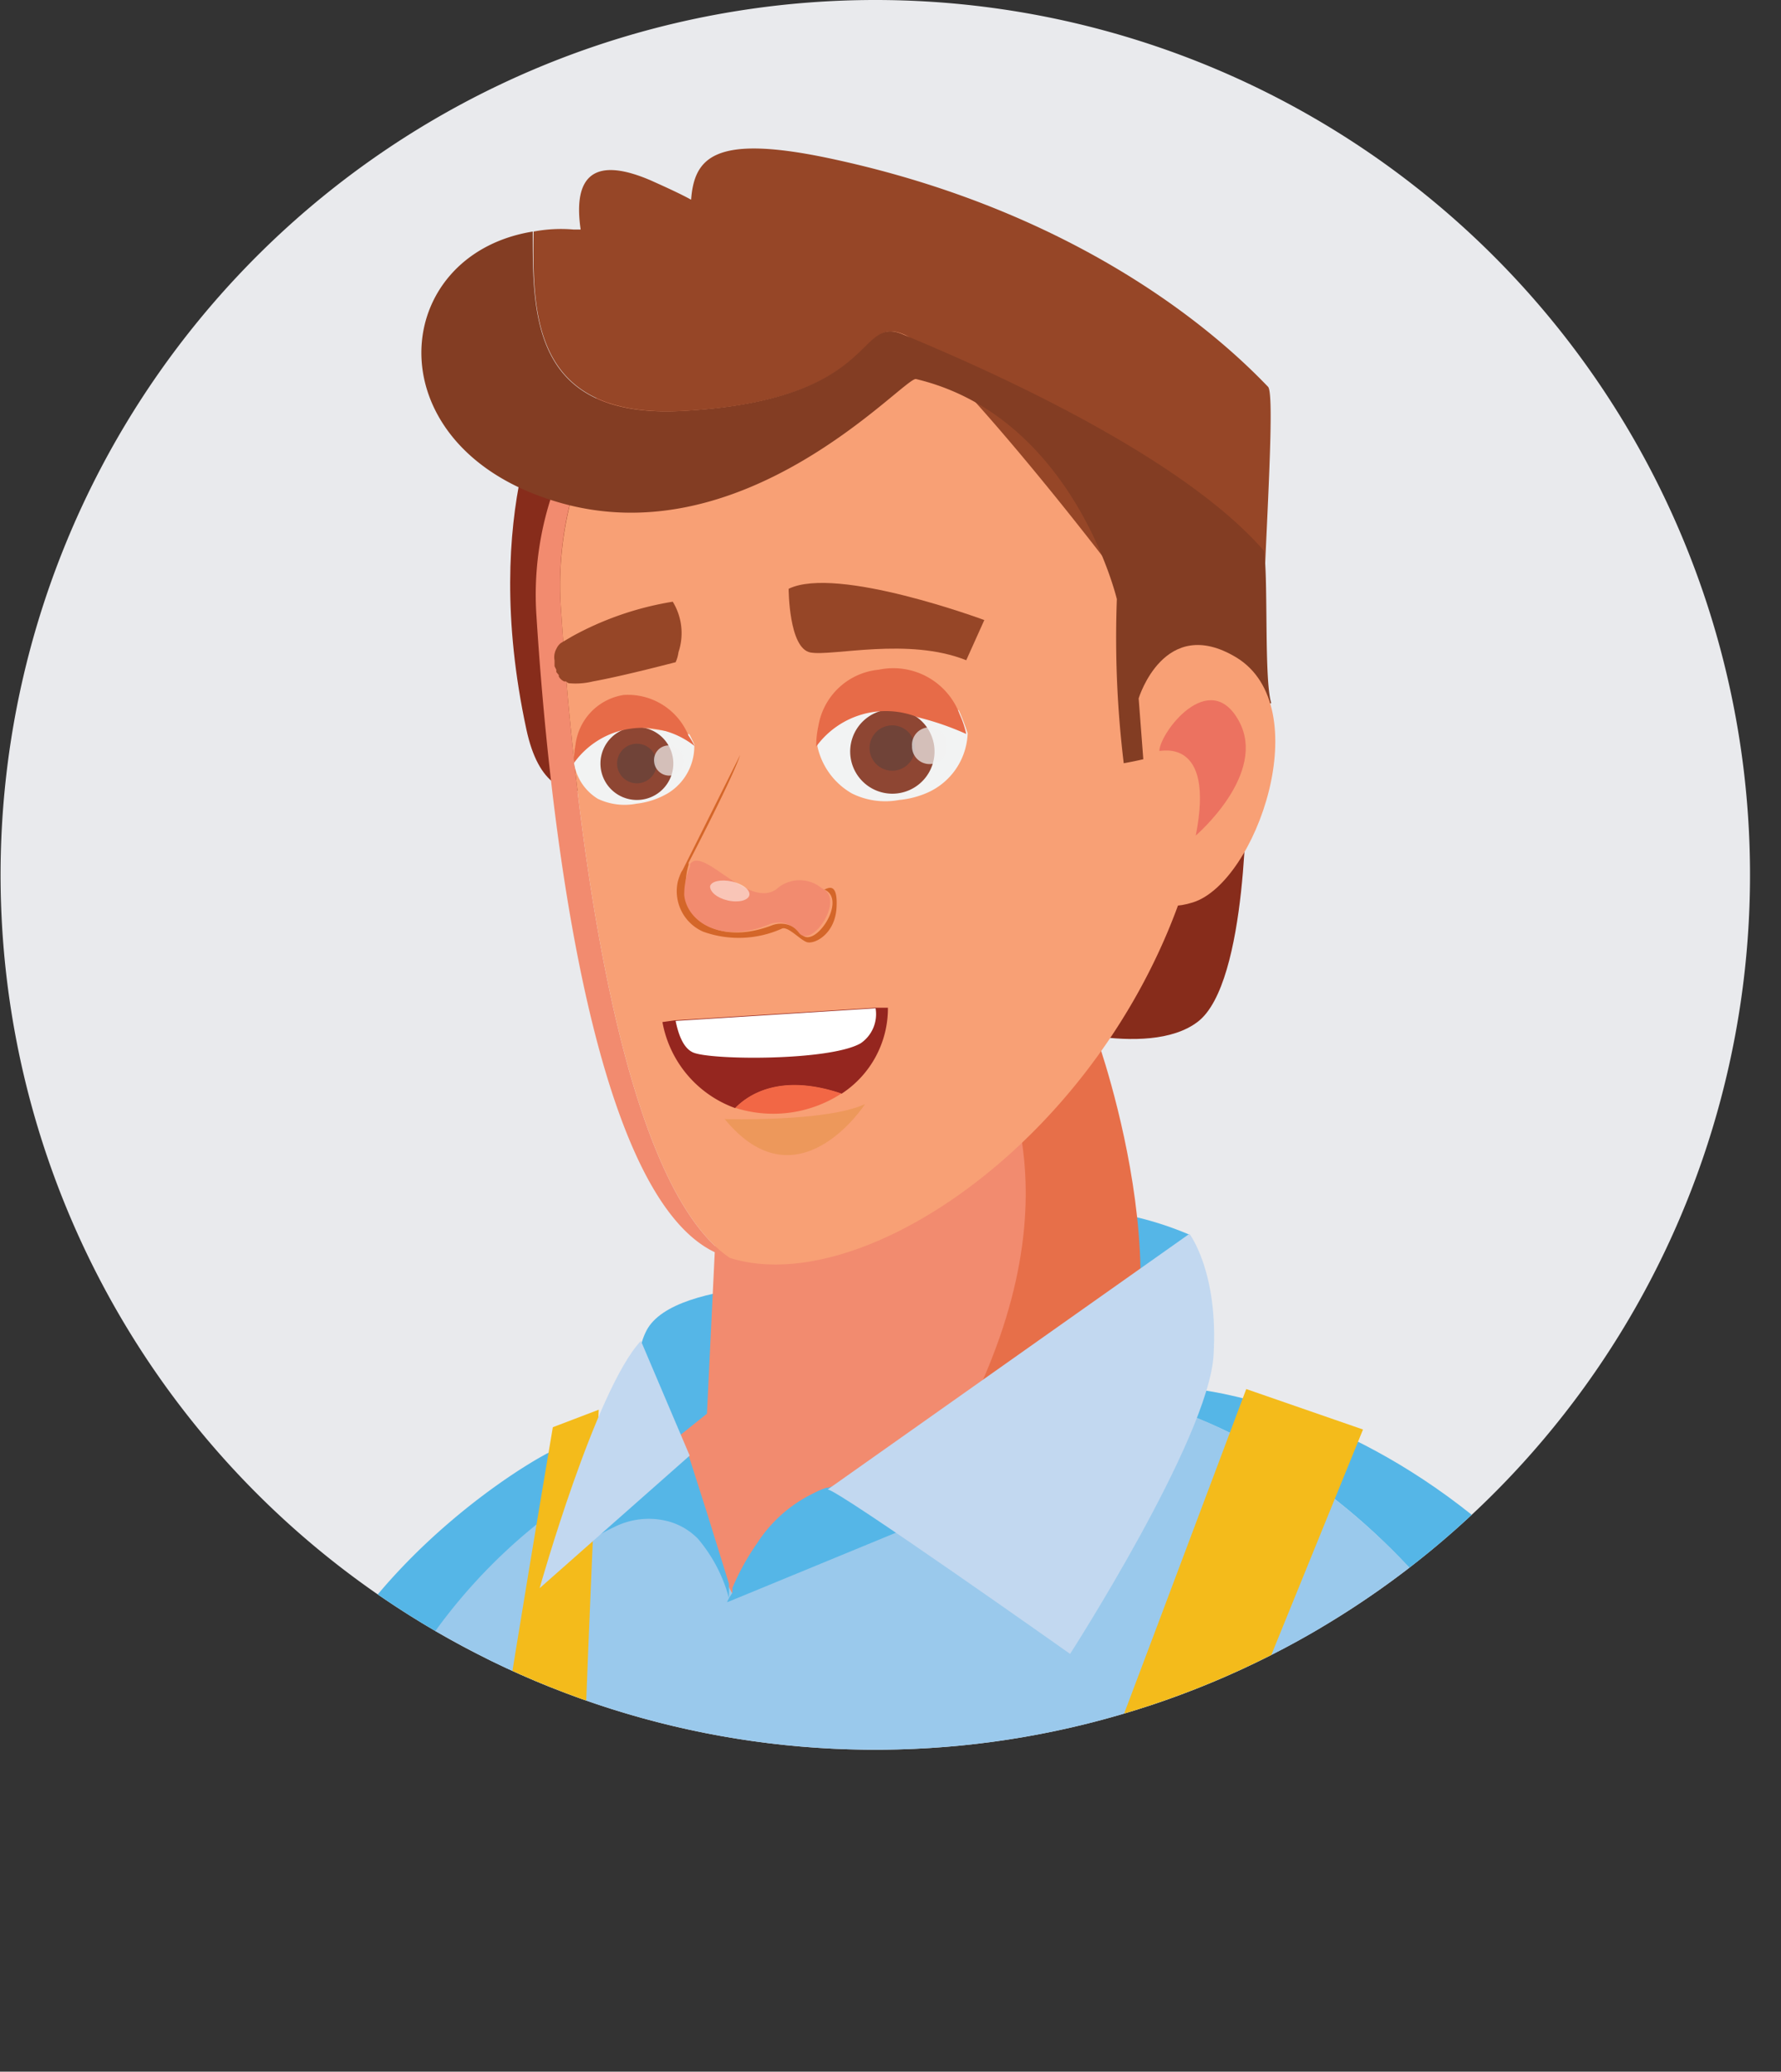 <svg xmlns="http://www.w3.org/2000/svg" xmlns:xlink="http://www.w3.org/1999/xlink" viewBox="0 0 62.08 72.2"><rect x="0" y="0" width="62.08" height="72.2" fill="#333333" stroke="none"/><defs><style>.cls-1{fill:#e9eaed;}.cls-2{clip-path:url(#clip-path);}.cls-3{fill:#55b6e7;}.cls-4{fill:#9ac9ec;}.cls-5{fill:#f28b6f;}.cls-6{fill:#e76f49;}.cls-7{fill:#f4bb1b;}.cls-8{fill:#c2d8f0;}.cls-9{fill:#872c1b;}.cls-10{fill:#f8a075;}.cls-11,.cls-23{fill:#f2f3f3;}.cls-12{fill:#964627;}.cls-13{fill:#d46629;}.cls-14{fill:#833d23;}.cls-15{fill:#95261f;}.cls-16,.cls-19{fill:#fff;}.cls-17{fill:#f26745;}.cls-18{fill:#ed985b;}.cls-19{opacity:0.5;}.cls-20{fill:#ec7260;}.cls-21{fill:#8e4633;}.cls-22{fill:#704338;}.cls-23{opacity:0.7;}.cls-24{fill:#e76b48;}</style><clipPath id="clip-path"><path class="cls-1" d="M61,30.49A30.49,30.49,0,1,1,30.49,0,30.49,30.49,0,0,1,61,30.49Z"/></clipPath></defs><title>character</title><g id="Layer_2" data-name="Layer 2"><g id="Page_2" data-name="Page 2"><path class="cls-1" d="M61,30.49A30.49,30.49,0,1,1,30.49,0,30.49,30.49,0,0,1,61,30.49Z"/><g class="cls-2"><path class="cls-3" d="M10.57,72.2a87.55,87.55,0,0,1,1.77-9.65c1.31-4.82,5.18-8.12,6.71-9.31l.48-2.79c-.47.07-6.88,3.72-9.09,9.68A105.94,105.94,0,0,0,7.21,72.2Z"/><path class="cls-4" d="M20.07,72.2l.2-.75L18.7,53.13a19.31,19.31,0,0,0-6.36,9.42,87.55,87.55,0,0,0-1.77,9.65Z"/><path class="cls-4" d="M44,72.2a33.89,33.89,0,0,1,4-6.84c0-.67-.06-1.13-.08-1.31-3.3-22.48-18.29-13-25.21-13.72-5-.51-6.92,11.15-7.63,17.75-.15,1.37-.21,2.74-.23,4.12Z"/><path class="cls-3" d="M56.6,72.2h5.48C57.25,49.65,41.61,48.41,41.61,48.41c-.15.26-.3.53-.44.81C43.89,50.16,54.46,55,56.6,72.2Z"/><path class="cls-4" d="M56.6,72.2c-2.14-17.25-12.71-22-15.43-23-3.11,6.23-.52,15.39,2.81,23Z"/><path class="cls-3" d="M29.78,44.68c-.21.11-6.26-.24-7.25,1.7s1.37,4.07,1.37,4.07Z"/><polygon class="cls-5" points="24.64 49.27 22.63 50.88 24.26 53.24 24.5 53.59 25.57 55.62 28.32 53.24 30.58 50.84 24.64 49.27"/><path class="cls-3" d="M34.7,42.34a11.41,11.41,0,0,1,6.76.69l.76,4.21Z"/><path class="cls-5" d="M26.62,36.77c.68,2.86-1.69,6.54-1.69,6.54l-.29,6A18.41,18.41,0,0,0,32,52.19c5.72-8.61,3.82-14.34,1.61-17.38C30.86,34.67,26.14,34.71,26.62,36.77Z"/><path class="cls-6" d="M32,52.19c2,.24,4.22.14,5.79-1.47,4.16-4.27.43-14.58.43-14.58S35.7,35.45,35.42,35c0,0-.76-.09-1.84-.15C35.79,37.85,37.69,43.58,32,52.19Z"/><path class="cls-7" d="M20.72,72.2c-.21-2.71-.39-5-.45-5.51-.17-1.29.6-17.56.6-17.56l-1.6.61s-2.6,15.33-2.66,17c0,.57.17,2.87.41,5.47Z"/><path class="cls-7" d="M39.15,72.2c.72-2.9,1.36-5.17,1.36-5.17l7-17.21-4.07-1.41s-6.29,16.76-6.4,16.92-.8,3.24-1.66,6.87Z"/><path class="cls-3" d="M25.34,55.84l.13-.05L32.24,53l.39-.16,7.16-2.93.26-.11-.26,0c-.29,0-.82.09-1.5.19h0l-1.72.25-.68.11-.91.14c-.77.13-1.55.26-2.32.41a27.82,27.82,0,0,0-3.8.95l-.05,0a2.42,2.42,0,0,0-.39.16l-.12.06a4.83,4.83,0,0,0-1.9,1.7,8.37,8.37,0,0,0-.87,1.57h0a.33.33,0,0,1,0,.06h0l0,0,0,.11C25.39,55.72,25.37,55.78,25.34,55.84Z"/><path class="cls-3" d="M18.81,55.33a10.28,10.28,0,0,1,1.7-1.58s0,0,0,0a4.71,4.71,0,0,1,.86-.51h0A2.67,2.67,0,0,1,23.21,53h0a2.27,2.27,0,0,1,1.12.63,5.3,5.3,0,0,1,1.08,2.07.72.72,0,0,0,0,.14s0-.18,0-.3h0V55.4l0-.07,0-.13-.75-2.42L24,50.71a1.71,1.71,0,0,0-1.06.17,8.55,8.55,0,0,0-2.63,2.32l0,0-.22.28A22.26,22.26,0,0,0,18.81,55.33Z"/><path class="cls-8" d="M28.85,51.91c.35,0,8.45,5.73,8.45,5.73s4.82-7.49,5-10.4S41.46,43,41.46,43Z"/><path class="cls-8" d="M22.34,46.73l1.7,4-5.23,4.62S20.76,48.42,22.34,46.73Z"/><path class="cls-9" d="M43.44,27.56s.08,6.7-1.69,8.05-5.78,0-5.78,0Z"/><path class="cls-9" d="M19.23,13.43s-2.55,4.26-.88,12,11.88-8,11.88-8Z"/><path class="cls-5" d="M19.55,21.17C19.93,27,21.24,41,25.44,43.84L25,43.68c-4.57-2-5.93-16.36-6.3-22.2a11,11,0,0,1,.86-5.08A15.32,15.32,0,0,1,24.4,9.8a16.93,16.93,0,0,0-4,6.12A11.72,11.72,0,0,0,19.55,21.17Z"/><path class="cls-10" d="M42.25,23.6C43,36.13,31.34,45.69,25.44,43.84,21.24,41,19.93,27,19.55,21.17a11.72,11.72,0,0,1,.86-5.25,16.93,16.93,0,0,1,4-6.12C31.86,4.46,41.63,13.73,42.25,23.6Z"/><path class="cls-11" d="M20,26.53a1.78,1.78,0,0,0,.84,1.31,2.17,2.17,0,0,0,1.34.17,2.78,2.78,0,0,0,1.11-.37,1.92,1.92,0,0,0,.91-1.7s-.06-.14-.17-.35l-2.16-.3-1.79.65a3,3,0,0,0-.07.56A.08.08,0,0,0,20,26.53Z"/><path class="cls-11" d="M28.49,26V26a2.5,2.5,0,0,0,1.2,1.65,2.61,2.61,0,0,0,1.65.23,3.17,3.17,0,0,0,1-.26,2.36,2.36,0,0,0,1.39-2.06,7.92,7.92,0,0,0-.31-.81l-2.64-.24-2.2.73A3.44,3.44,0,0,0,28.49,26Z"/><path class="cls-12" d="M31.52,11.66c-1.68-.72-.77,2.27-7.67,2.66-5.31.3-5.29-3.4-5.25-6.25A5.1,5.1,0,0,1,20,8l.24,0c-.23-1.57.2-2.68,2.45-1.71.51.23,1,.45,1.4.67.11-1.46.81-2.26,4.64-1.48,9.67,2,14.5,7,15.47,8,.38.4-.58,11.23-.18,13.93C41.2,22.45,33,12.28,31.52,11.66Z"/><path class="cls-12" d="M27.49,20.52s0,2.08.76,2.22,3.41-.54,5.43.27l.63-1.4S29.17,19.7,27.49,20.52Z"/><path class="cls-13" d="M24.51,32.47a3.67,3.67,0,0,0,2.73-.1c.2-.12.62.36.87.46s1-.25,1.05-1.21S28.8,31,28.73,31h0c.83.35-.35,2.12-.8,1.55a.89.89,0,0,0-1-.31c-1.8.7-2.94-.16-3-1A2.5,2.5,0,0,1,24,30.15a.2.2,0,0,0,0-.08c.38-.73,1.58-3.07,1.8-3.76l-2,4h0l-.05.08a2.08,2.08,0,0,0-.12.32A1.54,1.54,0,0,0,24.51,32.47Z"/><path class="cls-14" d="M39.17,26.6a36.25,36.25,0,0,1-.24-5.72s-1.51-6.36-7-7.67c-.4-.1-6.08,6.41-12.77,4.2-6.16-2-5.57-8.53-.59-9.34,0,2.85-.06,6.55,5.25,6.25,6.9-.39,6-3.38,7.67-2.66,1.46.62,9.37,3.85,12.57,7.54.15,1,0,4.49.25,5.3A13.19,13.19,0,0,1,39.17,26.6Z"/><path class="cls-15" d="M23.09,35.62a3.93,3.93,0,0,0,2.54,3c.5-.51,1.63-1.2,3.7-.5h0a3.55,3.55,0,0,0,1.62-3l-.43,0-7,.44Z"/><path class="cls-16" d="M30.52,35.14A1.23,1.23,0,0,1,30,36.36c-1.08.62-5.23.59-5.84.32-.37-.16-.53-.71-.61-1.1Z"/><path class="cls-17" d="M25.63,38.61a4.36,4.36,0,0,0,3.7-.5C27.26,37.41,26.13,38.1,25.63,38.61Z"/><path class="cls-18" d="M25.26,39s3.52.11,4.89-.52C30.15,38.49,27.8,42.1,25.26,39Z"/><path class="cls-5" d="M23.85,31.2c.09.88,1.23,1.74,3,1a.89.89,0,0,1,1,.31c.45.57,1.63-1.2.8-1.55A1.21,1.21,0,0,0,27.05,31c-1,.67-2.55-1.54-3-.88a.2.2,0,0,1,0,.08A2.5,2.5,0,0,0,23.85,31.2Z"/><path class="cls-19" d="M24.75,30.89c0,.19.23.4.61.49s.72,0,.76-.18-.23-.4-.61-.48S24.79,30.71,24.75,30.89Z"/><path class="cls-12" d="M19.67,23.75l.06,0a.47.47,0,0,0,.09.06,2.51,2.51,0,0,0,.84-.06c1.11-.2,2.87-.67,2.89-.67a1.25,1.25,0,0,0,.1-.35,2.1,2.1,0,0,0-.2-1.76h0a10.87,10.87,0,0,0-3.51,1.21l-.39.23a.53.53,0,0,0-.15.19h0a.62.62,0,0,0-.07.19v0a.61.61,0,0,0,0,.23l0,.1,0,.1.06.12,0,.08.09.11a.12.12,0,0,0,0,.05A.38.38,0,0,0,19.67,23.75Zm-.19-.21,0,0Zm-.12-.21s0,0,0,0S19.36,23.34,19.36,23.33Zm-.07-.23h0v0Zm0-.18a.28.28,0,0,0,0,.09A.28.28,0,0,1,19.29,22.92Zm0-.19,0,.09Zm.11-.16-.06.06Zm.21,1.16Z"/><path class="cls-10" d="M39.69,24.34s.89-2.94,3.4-1.43c2.84,1.72.7,7.85-1.51,8.54s-1.49-1.87-1.49-1.87Z"/><path class="cls-20" d="M41.68,29.12s2.52-2.15,1.5-4-2.74.39-2.77,1.05C40.41,26.2,42.37,25.65,41.68,29.12Z"/><path class="cls-21" d="M23.47,26.6a1.27,1.27,0,1,1-1.27-1.26A1.27,1.27,0,0,1,23.47,26.6Z"/><path class="cls-22" d="M22.89,26.6a.69.69,0,1,1-.69-.68A.69.69,0,0,1,22.89,26.6Z"/><path class="cls-23" d="M23.84,26.46a.53.53,0,0,1-.48.57.53.53,0,0,1-.56-.49.51.51,0,0,1,.48-.56A.52.52,0,0,1,23.84,26.46Z"/><path class="cls-21" d="M32.57,26.07a1.47,1.47,0,1,1-2.93,0,1.47,1.47,0,0,1,2.93,0Z"/><path class="cls-22" d="M31.89,26.07a.79.79,0,1,1-1.58,0,.79.79,0,0,1,1.58,0Z"/><path class="cls-23" d="M33,25.91a.61.61,0,1,1-1.21.09.61.61,0,0,1,.56-.65A.59.59,0,0,1,33,25.91Z"/><path class="cls-24" d="M24.21,26A2.93,2.93,0,0,0,20,26.6v0a3.4,3.4,0,0,1,.06-.64,2,2,0,0,1,1.68-1.74A2.28,2.28,0,0,1,24,25.64,2.47,2.47,0,0,1,24.21,26Z"/><path class="cls-24" d="M32,25a9.8,9.8,0,0,1,1.68.58,3.39,3.39,0,0,0-.23-.69,2.47,2.47,0,0,0-2.82-1.55,2.36,2.36,0,0,0-2.1,1.94,3.36,3.36,0,0,0-.08.69h0v.05h0A3,3,0,0,1,32,25Z"/></g></g></g></svg>